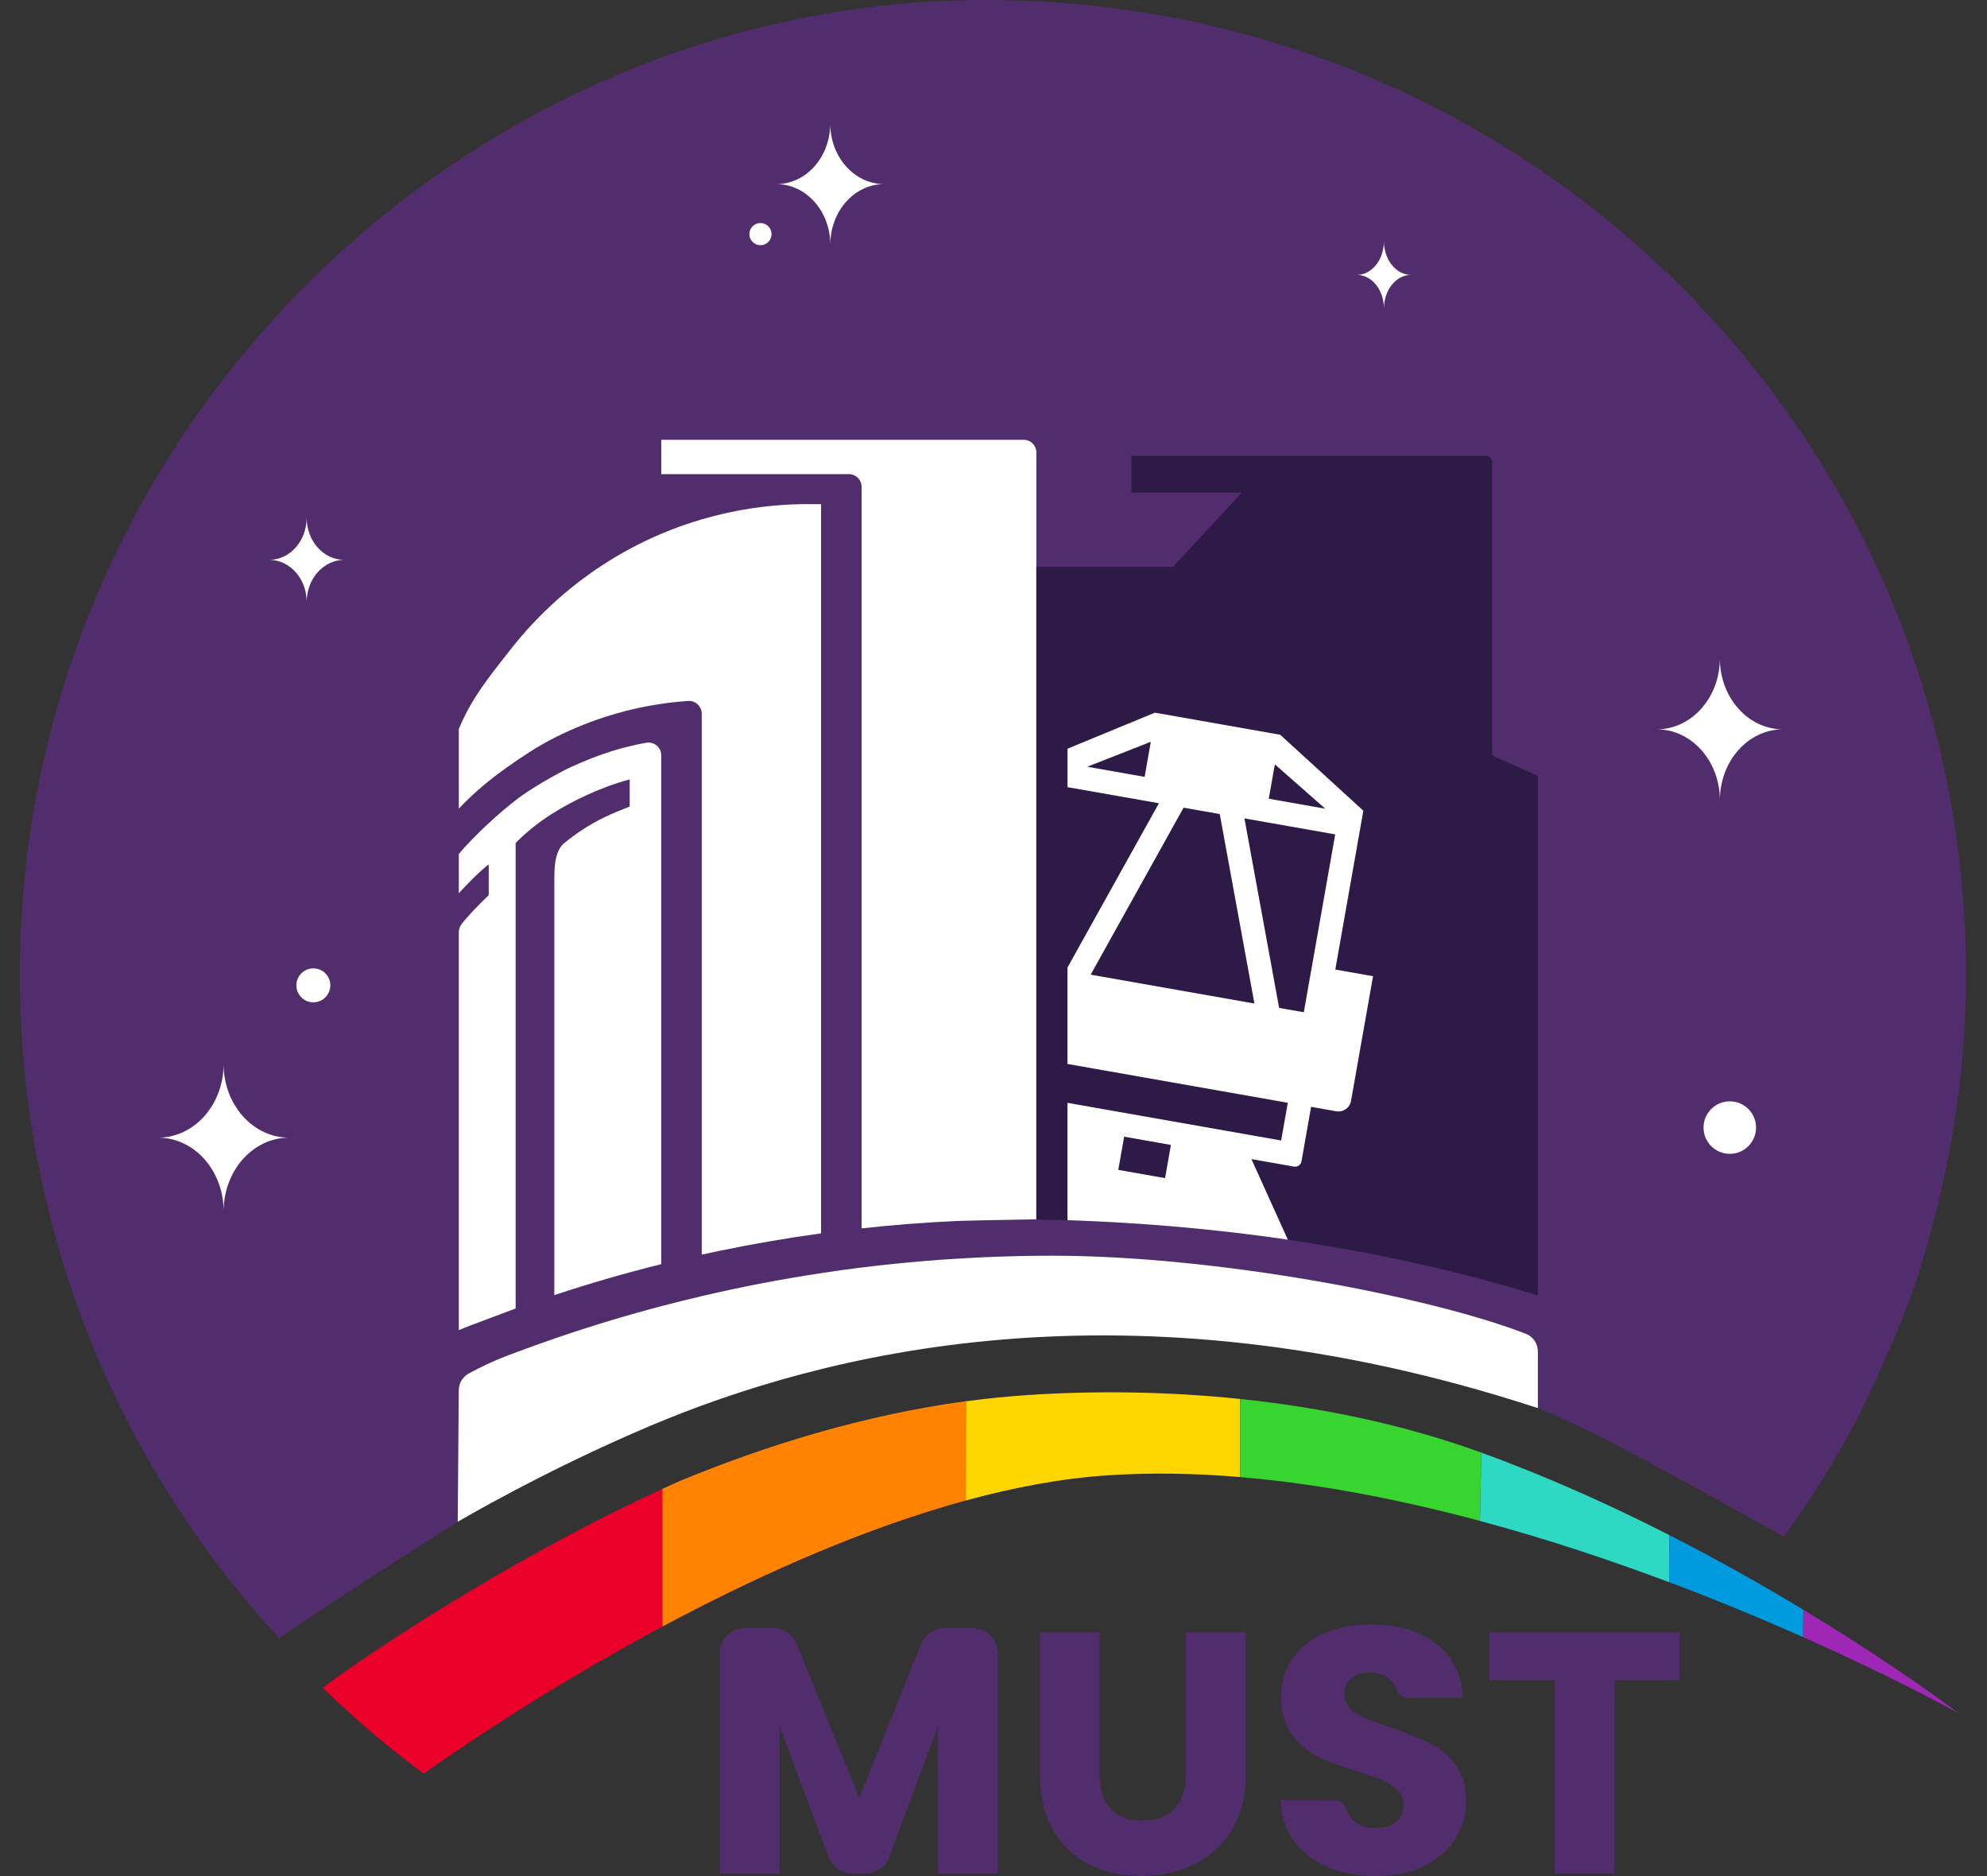 <svg width="500" height="472" viewBox="0 0 500 472" fill="none" xmlns="http://www.w3.org/2000/svg">
<rect x="0" y="0" width="500" height="472" fill="#333333" stroke="none"/>
<path d="M194.13 58.896C194.13 60.433 192.874 61.688 191.336 61.688C189.798 61.688 188.542 60.433 188.542 58.896C188.542 57.36 189.798 56.105 191.336 56.105C192.874 56.105 194.13 57.36 194.13 58.896Z" fill="white"/>
<path d="M222.363 46.309C222.363 46.309 222.457 46.309 222.492 46.309H222.222C214.885 46.145 208.98 39.471 208.91 31.213V31.049C208.91 31.049 208.91 31.108 208.91 31.131C208.91 31.108 208.91 31.072 208.91 31.049V31.213C208.828 39.483 202.935 46.157 195.598 46.309H195.339C195.339 46.309 195.422 46.309 195.468 46.309C195.422 46.309 195.375 46.309 195.339 46.309H195.609C202.946 46.474 208.851 53.148 208.922 61.406V61.57C208.922 61.57 208.922 61.511 208.922 61.488C208.922 61.511 208.922 61.547 208.922 61.57V61.406C208.992 53.136 214.897 46.462 222.234 46.309H222.492C222.492 46.309 222.41 46.309 222.363 46.309Z" fill="white"/>
<path d="M354.957 69.148C354.957 69.148 355.004 69.148 355.028 69.148H354.898C351.212 69.054 348.242 65.335 348.207 60.737V60.644C348.207 60.644 348.207 60.679 348.207 60.691C348.207 60.679 348.207 60.655 348.207 60.644V60.737C348.172 65.347 345.202 69.066 341.516 69.148H341.387C341.387 69.148 341.434 69.148 341.457 69.148C341.434 69.148 341.41 69.148 341.387 69.148H341.528C345.214 69.242 348.184 72.96 348.219 77.558V77.652C348.219 77.652 348.219 77.617 348.219 77.605C348.219 77.617 348.219 77.64 348.219 77.652V77.558C348.254 72.948 351.224 69.23 354.91 69.148H355.039C355.039 69.148 354.992 69.148 354.969 69.148" fill="white"/>
<path d="M248.189 0C116.346 0 5 109.182 5 245.238C5 309.635 29.734 368.261 70.223 412.155C76.644 407.697 95.309 395.416 115.184 382.877L115.442 349.775C115.442 348.027 116.393 346.432 117.919 345.587C120.607 344.098 124.399 342.315 127.287 341.212C127.639 341.083 127.98 340.966 128.308 340.837C128.977 340.579 129.635 340.321 130.304 340.086C130.527 339.992 130.75 339.91 130.997 339.828C133.485 338.901 135.986 337.998 138.51 337.142C139.038 336.954 139.578 336.767 140.118 336.579C148.734 333.635 157.492 330.984 166.367 328.638C169.748 327.758 173.152 326.902 176.568 326.104C186.441 323.782 196.443 321.846 206.597 320.321C209.978 319.805 213.37 319.324 216.786 318.902C223.196 318.104 229.664 317.459 236.168 316.99C236.673 316.955 237.166 316.908 237.67 316.884C239.431 316.755 241.18 316.65 242.941 316.556C246.041 316.38 249.163 316.239 252.286 316.134C255.103 316.04 257.932 315.969 260.773 315.958C262.135 315.958 263.508 315.934 264.87 315.934C305.758 315.934 359.453 326.081 383.964 335.582C385.795 336.286 386.981 338.069 386.981 340.027V354.279C389.165 355.03 399.495 359.828 401.538 360.872C414.345 367.429 429.195 375.675 448.94 386.631C456.571 375.956 463.356 365.024 469.226 353.188C474.767 341.294 479.732 330.597 483.548 318.034C489.593 298.105 493.585 277.272 494.524 255.103C494.535 254.798 494.547 254.493 494.559 254.176C494.606 252.968 494.641 251.748 494.665 250.528C494.7 248.968 494.723 247.396 494.723 245.824C494.723 245.613 494.723 245.402 494.723 245.191C494.688 109.159 384.316 0.012 248.165 0.012" fill="#522D6D"/>
<path d="M166.391 318.057C157.293 320.321 148.313 322.925 139.485 325.845V222.716C139.614 221.484 138.886 214.751 141.868 212.217C143.241 211.056 145.601 209.355 146.657 208.687C150.555 206.212 153.231 204.957 158.455 202.927V196.1C154.3 197.203 150.637 198.681 147.62 200.053C144.392 201.531 141.856 202.916 139.062 204.652C135.399 206.927 131.819 209.918 129.753 212.112V329.212L118.378 333.482C117.415 333.857 116.429 334.256 115.455 334.655V234.504C115.455 233.789 115.701 233.097 116.135 232.522C117.755 230.411 120.444 227.666 122.979 225.214V217.449C120.244 219.642 117.392 222.645 115.455 224.733V214.857C119.27 210.305 125.527 204.558 130.246 200.957C133.462 198.505 140.119 194.599 143.816 192.922C151.071 189.626 156.671 187.936 162.599 186.881C164.571 186.529 166.391 188.019 166.391 190.013V318.033V318.057Z" fill="white"/>
<path d="M206.609 310.316C197.981 311.5 189.447 312.967 181.018 314.714C179.527 315.019 178.06 315.336 176.581 315.665V179.55C176.581 177.697 174.996 176.231 173.153 176.36C170.875 176.512 168.61 176.759 166.391 177.087C156.46 178.553 147.08 181.673 138.522 186.143C134.977 187.996 131.021 190.623 127.769 192.922C123.132 196.195 119.364 199.35 115.455 203.444V183.409C118.765 175.445 123.12 170.284 128.321 163.598C131.432 159.621 134.836 155.891 138.522 152.442C146.622 144.865 156.037 138.683 166.391 134.308C169.69 132.9 173.106 131.68 176.592 130.672C185.068 128.173 194.037 126.836 203.299 126.836H206.609V310.316Z" fill="white"/>
<path d="M260.774 306.785C260.034 306.785 259.071 306.808 257.968 306.832C255.068 306.867 251.218 306.949 247.896 307.019C247.332 307.019 246.804 307.043 246.276 307.055C245.747 307.055 245.231 307.078 244.75 307.09C242.355 307.148 240.7 307.195 240.7 307.195C232.67 307.571 224.699 308.192 216.81 309.06V122.484C216.81 120.724 215.378 119.293 213.617 119.293H166.402V110.648H257.592C259.353 110.648 260.785 112.079 260.785 113.839V306.785H260.774Z" fill="white"/>
<path d="M383.964 335.582C359.453 326.081 305.758 315.935 264.87 315.935C263.509 315.935 262.135 315.935 260.773 315.958C257.932 315.982 255.103 316.052 252.286 316.134C249.163 316.24 246.041 316.369 242.942 316.556C241.181 316.65 239.432 316.756 237.671 316.885C237.178 316.908 236.685 316.955 236.168 316.99C229.665 317.471 223.196 318.116 216.787 318.902C213.371 319.325 209.978 319.794 206.597 320.322C196.443 321.858 186.441 323.782 176.568 326.104C173.152 326.902 169.748 327.747 166.367 328.638C157.492 330.984 148.735 333.623 140.118 336.579C139.578 336.767 139.038 336.955 138.51 337.142C135.986 338.01 133.485 338.902 130.997 339.828C130.762 339.911 130.539 340.004 130.304 340.087C129.635 340.321 128.978 340.579 128.308 340.837C127.968 340.966 127.628 341.084 127.287 341.213C124.399 342.327 120.608 344.098 117.919 345.588C116.393 346.432 115.442 348.039 115.442 349.775L115.184 382.877C115.184 382.877 137.148 369.904 163.726 358.702C206.034 340.861 282.937 320.239 386.981 354.28V340.028C386.981 338.069 385.796 336.286 383.964 335.582Z" fill="white"/>
<path d="M312.073 351.979C293.478 350.044 275.236 349.891 258.578 350.994C253.342 351.346 248.142 351.873 242.988 352.577V377.527C255.056 374.231 267.089 371.967 278.652 371.193C289.569 370.465 300.769 370.676 312.062 371.627V351.967L312.073 351.979Z" fill="#FFD600"/>
<path d="M372.765 365.481C353.22 358.372 332.441 354.103 312.074 351.979V371.639C332.312 373.34 352.82 377.41 372.39 382.653L372.754 365.469L372.765 365.481Z" fill="#38D430"/>
<path d="M420.05 386.22C405.482 378.795 389.481 371.558 372.765 365.481L372.401 382.666C389.211 387.17 405.329 392.566 420.003 398.079L420.05 386.232V386.22Z" fill="#2ED9C3"/>
<path d="M453.777 404.999C443.88 399.017 432.482 392.554 420.05 386.22L420.003 398.067C432.435 402.735 443.822 407.498 453.73 411.897L453.788 405.011L453.777 404.999Z" fill="#009ADE"/>
<path d="M453.718 411.896C477.654 422.535 492.868 431.063 492.868 431.063C492.868 431.063 477.713 419.462 453.777 405.011L453.718 411.896Z" fill="#9E28B5"/>
<path d="M171.039 372.625C169.572 373.282 168.116 373.938 166.649 374.607V409.257C168.081 408.495 169.537 407.721 171.004 406.958C192.898 395.51 218.055 384.331 242.989 377.528L243.2 352.508C217.48 355.992 192.827 363.616 171.039 372.625Z" fill="#FF8300"/>
<path d="M166.649 374.606C125.409 393.574 87.984 419.309 81.223 424.658C89.182 432.412 97.669 439.625 106.614 446.253C112.672 441.936 134.143 426.992 162.411 411.556C163.808 410.793 165.216 410.031 166.637 409.268V374.618L166.649 374.606Z" fill="#EA0029"/>
<path d="M194.154 58.907C194.154 60.444 192.898 61.699 191.36 61.699C189.822 61.699 188.566 60.444 188.566 58.907C188.566 57.37 189.822 56.115 191.36 56.115C192.898 56.115 194.154 57.37 194.154 58.907Z" fill="white"/>
<path d="M83.124 247.912C83.124 250.27 81.211 252.182 78.851 252.182C76.492 252.182 74.578 250.27 74.578 247.912C74.578 245.555 76.492 243.643 78.851 243.643C81.211 243.643 83.124 245.555 83.124 247.912Z" fill="white"/>
<path d="M441.886 283.7C441.886 287.348 438.928 290.304 435.277 290.304C431.626 290.304 428.667 287.348 428.667 283.7C428.667 280.052 431.626 277.096 435.277 277.096C438.928 277.096 441.886 280.052 441.886 283.7Z" fill="white"/>
<path d="M448.518 183.502C448.518 183.502 448.624 183.502 448.671 183.502H448.354C439.772 183.315 432.87 175.503 432.776 165.837V165.649C432.776 165.649 432.776 165.708 432.776 165.743C432.776 165.708 432.776 165.685 432.776 165.649V165.837C432.682 175.503 425.779 183.315 417.198 183.502H416.893C416.893 183.502 416.998 183.502 417.045 183.502C416.998 183.502 416.94 183.502 416.893 183.502H417.21C425.791 183.69 432.694 191.502 432.787 201.168V201.355C432.787 201.355 432.787 201.297 432.787 201.262C432.787 201.297 432.787 201.32 432.787 201.355V201.168C432.881 191.502 439.784 183.69 448.365 183.502H448.671C448.671 183.502 448.565 183.502 448.518 183.502Z" fill="white"/>
<path d="M72.606 286.234C72.606 286.234 72.712 286.234 72.77 286.234H72.442C63.52 286.046 56.359 277.929 56.265 267.888V267.688C56.265 267.688 56.265 267.759 56.265 267.794C56.265 267.759 56.265 267.724 56.265 267.688V267.888C56.171 277.929 48.998 286.046 40.088 286.234H39.772C39.772 286.234 39.877 286.234 39.936 286.234C39.877 286.234 39.83 286.234 39.772 286.234H40.1C49.01 286.421 56.183 294.538 56.277 304.579V304.779C56.277 304.779 56.277 304.708 56.277 304.685C56.277 304.72 56.277 304.755 56.277 304.779V304.579C56.371 294.538 63.543 286.421 72.453 286.234H72.77C72.77 286.234 72.665 286.234 72.606 286.234Z" fill="white"/>
<path d="M86.529 140.864C86.529 140.864 86.588 140.864 86.623 140.864H86.435C81.328 140.758 77.231 136.113 77.173 130.354V130.236C77.173 130.236 77.173 130.272 77.173 130.295C77.173 130.272 77.173 130.26 77.173 130.236V130.354C77.114 136.101 73.017 140.746 67.91 140.864H67.723C67.723 140.864 67.781 140.864 67.817 140.864C67.781 140.864 67.758 140.864 67.723 140.864H67.91C73.017 140.969 77.126 145.614 77.173 151.374V151.491C77.173 151.491 77.173 151.456 77.173 151.432C77.173 151.456 77.173 151.468 77.173 151.491V151.374C77.231 145.626 81.328 140.981 86.435 140.864H86.623C86.623 140.864 86.564 140.864 86.529 140.864Z" fill="white"/>
<path d="M222.375 46.32C222.375 46.32 222.469 46.32 222.504 46.32H222.234C214.897 46.156 208.992 39.482 208.922 31.224V31.06C208.922 31.06 208.922 31.118 208.922 31.142C208.922 31.118 208.922 31.083 208.922 31.06V31.224C208.839 39.493 202.946 46.168 195.609 46.32H195.351C195.351 46.32 195.433 46.32 195.48 46.32C195.433 46.32 195.386 46.32 195.351 46.32H195.621C202.958 46.484 208.863 53.159 208.933 61.417V61.581C208.933 61.581 208.933 61.522 208.933 61.499C208.933 61.522 208.933 61.557 208.933 61.581V61.417C209.004 53.147 214.909 46.473 222.246 46.32H222.504C222.504 46.32 222.422 46.32 222.375 46.32Z" fill="white"/>
<path d="M354.992 69.16C354.992 69.16 355.039 69.16 355.062 69.16H354.933C351.247 69.067 348.277 65.348 348.242 60.75V60.656C348.242 60.656 348.242 60.691 348.242 60.703C348.242 60.691 348.242 60.668 348.242 60.656V60.75C348.207 65.36 345.237 69.078 341.551 69.16H341.421C341.421 69.16 341.468 69.16 341.492 69.16C341.468 69.16 341.445 69.16 341.421 69.16H341.562C345.248 69.254 348.218 72.973 348.254 77.571V77.665C348.254 77.665 348.254 77.629 348.254 77.618C348.254 77.629 348.254 77.653 348.254 77.665V77.571C348.289 72.961 351.259 69.243 354.945 69.16H355.074C355.074 69.16 355.027 69.16 355.004 69.16" fill="white"/>
<path d="M251.101 416.013V471.355H236.039V434.312L223.772 467.179C222.833 469.689 220.426 471.367 217.738 471.367H214.51C211.822 471.367 209.427 469.701 208.488 467.191L196.138 434.23V471.367H181.077V416.025C181.077 412.471 183.953 409.597 187.51 409.597H194.53C197.148 409.597 199.507 411.18 200.493 413.608L216.212 452.364L231.766 413.632C232.741 411.192 235.112 409.597 237.742 409.597H244.656C248.213 409.597 251.089 412.471 251.089 416.025" fill="#522D6D"/>
<path d="M276.727 410.712V446.547C276.727 450.242 277.643 453.092 279.462 455.086C281.282 457.08 283.958 458.077 287.48 458.077C291.002 458.077 293.702 457.08 295.58 455.086C297.458 453.092 298.397 450.254 298.397 446.547V410.712H313.459V446.453C313.459 451.966 312.285 456.635 309.937 460.447C307.589 464.259 304.431 467.133 300.475 469.068C296.519 471.004 292.093 471.977 287.222 471.977C282.35 471.977 277.995 471.027 274.144 469.115C270.294 467.215 267.265 464.329 265.035 460.494C262.804 456.646 261.689 451.978 261.689 446.453V410.712H276.75H276.727Z" fill="#522D6D"/>
<path d="M334.225 469.771C330.645 468.305 327.781 466.135 325.644 463.261C323.496 460.387 322.369 456.927 322.251 452.88H335.681C337.102 452.88 338.299 453.83 338.757 455.179C339.168 456.376 339.79 457.361 340.658 458.123C342.008 459.331 343.769 459.93 345.941 459.93C348.113 459.93 349.932 459.414 351.224 458.393C352.515 457.373 353.161 455.942 353.161 454.123C353.161 452.598 352.644 451.332 351.623 450.346C350.59 449.349 349.334 448.528 347.831 447.883C346.329 447.238 344.204 446.511 341.445 445.678C337.454 444.446 334.19 443.215 331.666 441.983C329.142 440.751 326.971 438.933 325.151 436.528C323.331 434.124 322.416 430.98 322.416 427.109C322.416 421.362 324.494 416.857 328.673 413.596C332.84 410.336 338.275 408.717 344.967 408.717C351.658 408.717 357.269 410.347 361.437 413.596C365.604 416.857 367.835 421.385 368.128 427.191H354.511C353.161 427.191 351.893 426.406 351.447 425.127C351.083 424.083 350.484 423.203 349.639 422.488C348.289 421.35 346.563 420.775 344.439 420.775C342.619 420.775 341.152 421.256 340.036 422.23C338.921 423.192 338.369 424.587 338.369 426.406C338.369 428.4 339.308 429.96 341.187 431.074C343.065 432.188 346 433.397 349.991 434.675C353.982 436.024 357.222 437.314 359.723 438.546C362.212 439.778 364.372 441.572 366.191 443.918C368.011 446.264 368.915 449.291 368.915 452.986C368.915 456.681 368.023 459.707 366.226 462.581C364.43 465.455 361.836 467.742 358.432 469.443C355.027 471.144 351.001 472 346.364 472C341.727 472 337.794 471.273 334.214 469.795" fill="#522D6D"/>
<path d="M422.645 410.712V422.759H406.257V471.356H391.207V422.759H374.819V410.712H422.645Z" fill="#522D6D"/>
<path d="M375.489 190.025V116.279C375.489 115.387 374.773 114.672 373.88 114.672H284.721V123.927H312.473L295.169 142.613H260.773V306.808C304.878 307.606 347.89 313.917 386.993 325.928V195.245C383.248 193.485 377.484 191.022 375.489 190.037V190.025Z" fill="#2E1A46"/>
<path d="M291.612 202.118L268.615 243.431V267.689L324.06 277.46L322.381 286.949L268.615 277.472V306.996H268.545C287.363 307.618 305.946 309.248 324.071 311.899L322.616 308.685L314.903 291.63L325.633 293.518C326.501 293.671 327.346 293.084 327.499 292.216L329.917 278.48L336.245 279.595C337.994 279.9 339.661 278.738 339.966 276.991L345.507 245.613L336.01 243.936L343.065 203.972L322.146 184.864L290.615 179.304L268.627 188.371V198.048L291.624 202.095L291.612 202.118ZM288.032 195.456L273.593 192.91L289.582 186.635L288.032 195.444V195.456ZM293.162 296.415L281.399 294.339L282.878 285.987L294.641 288.064L293.174 296.415H293.162ZM320.796 192.312L333.486 203.467L319.27 200.957L320.796 192.312ZM274.45 245.226L297.834 203.209L306.932 204.816L315.654 252.487L274.45 245.226ZM328.086 254.68L321.876 253.589L313.142 205.907L335.987 209.931L328.086 254.68Z" fill="white"/>
</svg>
